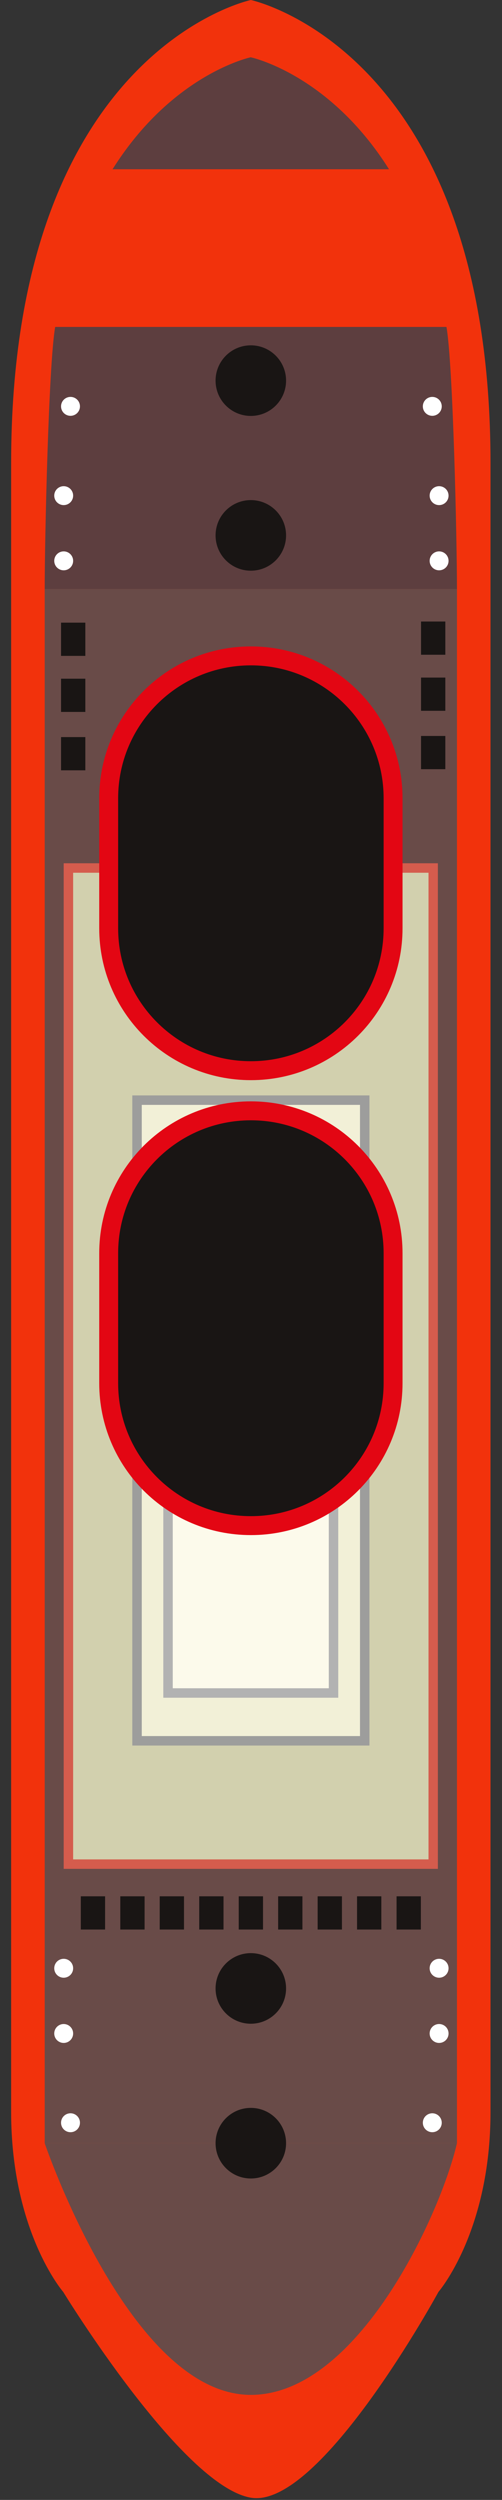 <svg width="36" height="179" viewBox="0 0 36 179" fill="none" xmlns="http://www.w3.org/2000/svg">
<rect x="0" y="0" width="36" height="179" fill="#333333" stroke="none"/>
<g clip-path="url(#clip0_1_2077)">
<path d="M0.799 33.151V151.228C0.799 159.782 4.52 164.092 4.52 164.092H31.455C31.455 164.092 35.176 159.782 35.176 151.228V33.151C35.176 3.619 17.988 0 17.988 0C17.988 0 0.799 3.619 0.799 33.151Z" fill="#F2320C"/>
<path d="M3.957 23.41C3.483 26.094 3.205 38.708 3.205 42.178H32.77C32.77 38.708 32.492 26.094 32.018 23.41H3.957Z" fill="#5D3E3F"/>
<path d="M8.071 12.119H27.897C23.586 5.28 17.98 4.101 17.98 4.101C17.98 4.101 12.375 5.28 8.071 12.119Z" fill="#5D3E3F"/>
<path d="M32.77 42.179H3.205V153.458H32.77V42.179Z" fill="#694B48"/>
<path d="M31.062 62.16H4.906V133.484H31.062V62.16Z" fill="#D2D0AE"/>
<path d="M31.408 133.815H4.567V61.813H31.401V133.815H31.408ZM5.252 133.137H30.73V62.491H5.245V133.137H5.252Z" fill="#D55C4D"/>
<path d="M4.52 164.086C4.52 164.086 13.026 177.994 17.987 178.841C22.949 179.689 31.455 164.086 31.455 164.086H4.52Z" fill="#F2320C"/>
<path d="M3.205 153.458C3.205 153.458 9.325 171.48 17.988 171.48C25.64 171.48 31.584 158.582 32.77 153.458H3.205Z" fill="#694B48"/>
<path d="M17.995 46.963H17.988C12.358 46.963 7.794 51.527 7.794 57.157V66.47C7.794 72.1 12.358 76.664 17.988 76.664H17.995C23.625 76.664 28.189 72.1 28.189 66.47V57.157C28.189 51.527 23.625 46.963 17.995 46.963Z" fill="#191514" stroke="#E30613" stroke-width="1.356" stroke-miterlimit="10"/>
<path d="M26.155 78.773H9.827V124.646H26.155V78.773Z" fill="#F2F0D7" stroke="#9D9D9C" stroke-width="0.678" stroke-miterlimit="10"/>
<path d="M23.918 103.004H12.05V121.223H23.918V103.004Z" fill="#FCFAEB" stroke="#B2B2B2" stroke-width="0.678" stroke-miterlimit="10"/>
<path d="M17.987 155.986C19.383 155.986 20.515 154.854 20.515 153.458C20.515 152.062 19.383 150.93 17.987 150.93C16.591 150.93 15.459 152.062 15.459 153.458C15.459 154.854 16.591 155.986 17.987 155.986Z" fill="#191514"/>
<path d="M17.987 144.905C19.383 144.905 20.515 143.773 20.515 142.377C20.515 140.981 19.383 139.849 17.987 139.849C16.591 139.849 15.459 140.981 15.459 142.377C15.459 143.773 16.591 144.905 17.987 144.905Z" fill="#191514"/>
<path d="M17.987 40.864C19.383 40.864 20.515 39.732 20.515 38.336C20.515 36.94 19.383 35.808 17.987 35.808C16.591 35.808 15.459 36.94 15.459 38.336C15.459 39.732 16.591 40.864 17.987 40.864Z" fill="#191514"/>
<path d="M17.987 29.782C19.383 29.782 20.515 28.65 20.515 27.254C20.515 25.858 19.383 24.726 17.987 24.726C16.591 24.726 15.459 25.858 15.459 27.254C15.459 28.65 16.591 29.782 17.987 29.782Z" fill="#191514"/>
<path d="M23.661 99.181H12.321V101.072H23.661V99.181Z" stroke="#B2B2B2" stroke-width="0.678" stroke-miterlimit="10"/>
<path d="M23.661 94.389H12.321V96.28H23.661V94.389Z" stroke="#B2B2B2" stroke-width="0.678" stroke-miterlimit="10"/>
<path d="M23.661 90.133H12.321V92.024H23.661V90.133Z" stroke="#B2B2B2" stroke-width="0.678" stroke-miterlimit="10"/>
<path d="M7.536 135.781H5.794V138.16H7.536V135.781Z" fill="#191514"/>
<path d="M6.12 44.584H4.378V46.963H6.12V44.584Z" fill="#191514"/>
<path d="M6.12 48.597H4.378V50.976H6.12V48.597Z" fill="#191514"/>
<path d="M6.12 52.778H4.378V55.157H6.12V52.778Z" fill="#191514"/>
<path d="M31.936 44.503H30.194V46.882H31.936V44.503Z" fill="#191514"/>
<path d="M17.995 79.538H17.988C12.358 79.538 7.794 84.102 7.794 89.732V99.045C7.794 104.675 12.358 109.239 17.988 109.239H17.995C23.625 109.239 28.189 104.675 28.189 99.045V89.732C28.189 84.102 23.625 79.538 17.995 79.538Z" fill="#191514" stroke="#E30613" stroke-width="1.356" stroke-miterlimit="10"/>
<path d="M31.936 48.516H30.194V50.895H31.936V48.516Z" fill="#191514"/>
<path d="M31.936 52.697H30.194V55.076H31.936V52.697Z" fill="#191514"/>
<path d="M10.369 135.781H8.627V138.16H10.369V135.781Z" fill="#191514"/>
<path d="M13.195 135.781H11.453V138.16H13.195V135.781Z" fill="#191514"/>
<path d="M16.029 135.781H14.287V138.16H16.029V135.781Z" fill="#191514"/>
<path d="M18.862 135.781H17.12V138.16H18.862V135.781Z" fill="#191514"/>
<path d="M21.688 135.781H19.946V138.16H21.688V135.781Z" fill="#191514"/>
<path d="M24.521 135.781H22.779V138.16H24.521V135.781Z" fill="#191514"/>
<path d="M27.347 135.781H25.605V138.16H27.347V135.781Z" fill="#191514"/>
<path d="M30.181 135.781H28.439V138.16H30.181V135.781Z" fill="#191514"/>
<path d="M4.567 40.836C4.942 40.836 5.245 40.533 5.245 40.158C5.245 39.784 4.942 39.48 4.567 39.48C4.193 39.48 3.89 39.784 3.89 40.158C3.89 40.533 4.193 40.836 4.567 40.836Z" fill="white"/>
<path d="M4.567 36.167C4.942 36.167 5.245 35.864 5.245 35.489C5.245 35.115 4.942 34.812 4.567 34.812C4.193 34.812 3.89 35.115 3.89 35.489C3.89 35.864 4.193 36.167 4.567 36.167Z" fill="white"/>
<path d="M5.056 29.774C5.43 29.774 5.734 29.471 5.734 29.097C5.734 28.722 5.43 28.419 5.056 28.419C4.681 28.419 4.378 28.722 4.378 29.097C4.378 29.471 4.681 29.774 5.056 29.774Z" fill="white"/>
<path d="M31.489 40.836C31.864 40.836 32.167 40.533 32.167 40.158C32.167 39.784 31.864 39.48 31.489 39.48C31.115 39.48 30.811 39.784 30.811 40.158C30.811 40.533 31.115 40.836 31.489 40.836Z" fill="white"/>
<path d="M31.489 36.167C31.864 36.167 32.167 35.864 32.167 35.489C32.167 35.115 31.864 34.812 31.489 34.812C31.115 34.812 30.811 35.115 30.811 35.489C30.811 35.864 31.115 36.167 31.489 36.167Z" fill="white"/>
<path d="M31.001 29.774C31.375 29.774 31.679 29.471 31.679 29.097C31.679 28.722 31.375 28.419 31.001 28.419C30.627 28.419 30.323 28.722 30.323 29.097C30.323 29.471 30.627 29.774 31.001 29.774Z" fill="white"/>
<path d="M4.567 141.61C4.942 141.61 5.245 141.307 5.245 140.933C5.245 140.558 4.942 140.255 4.567 140.255C4.193 140.255 3.89 140.558 3.89 140.933C3.89 141.307 4.193 141.61 4.567 141.61Z" fill="white"/>
<path d="M4.567 146.28C4.942 146.28 5.245 145.977 5.245 145.603C5.245 145.228 4.942 144.925 4.567 144.925C4.193 144.925 3.89 145.228 3.89 145.603C3.89 145.977 4.193 146.28 4.567 146.28Z" fill="white"/>
<path d="M5.056 152.672C5.43 152.672 5.734 152.369 5.734 151.994C5.734 151.62 5.43 151.316 5.056 151.316C4.681 151.316 4.378 151.62 4.378 151.994C4.378 152.369 4.681 152.672 5.056 152.672Z" fill="white"/>
<path d="M31.489 141.61C31.864 141.61 32.167 141.307 32.167 140.933C32.167 140.558 31.864 140.255 31.489 140.255C31.115 140.255 30.811 140.558 30.811 140.933C30.811 141.307 31.115 141.61 31.489 141.61Z" fill="white"/>
<path d="M31.489 146.28C31.864 146.28 32.167 145.977 32.167 145.603C32.167 145.228 31.864 144.925 31.489 144.925C31.115 144.925 30.811 145.228 30.811 145.603C30.811 145.977 31.115 146.28 31.489 146.28Z" fill="white"/>
<path d="M31.001 152.672C31.375 152.672 31.679 152.369 31.679 151.994C31.679 151.62 31.375 151.316 31.001 151.316C30.627 151.316 30.323 151.62 30.323 151.994C30.323 152.369 30.627 152.672 31.001 152.672Z" fill="white"/>
</g>
<defs>
<clipPath id="clip0_1_2077">
<rect width="34.377" height="178.875" fill="white" transform="translate(0.799)"/>
</clipPath>
</defs>
</svg>
